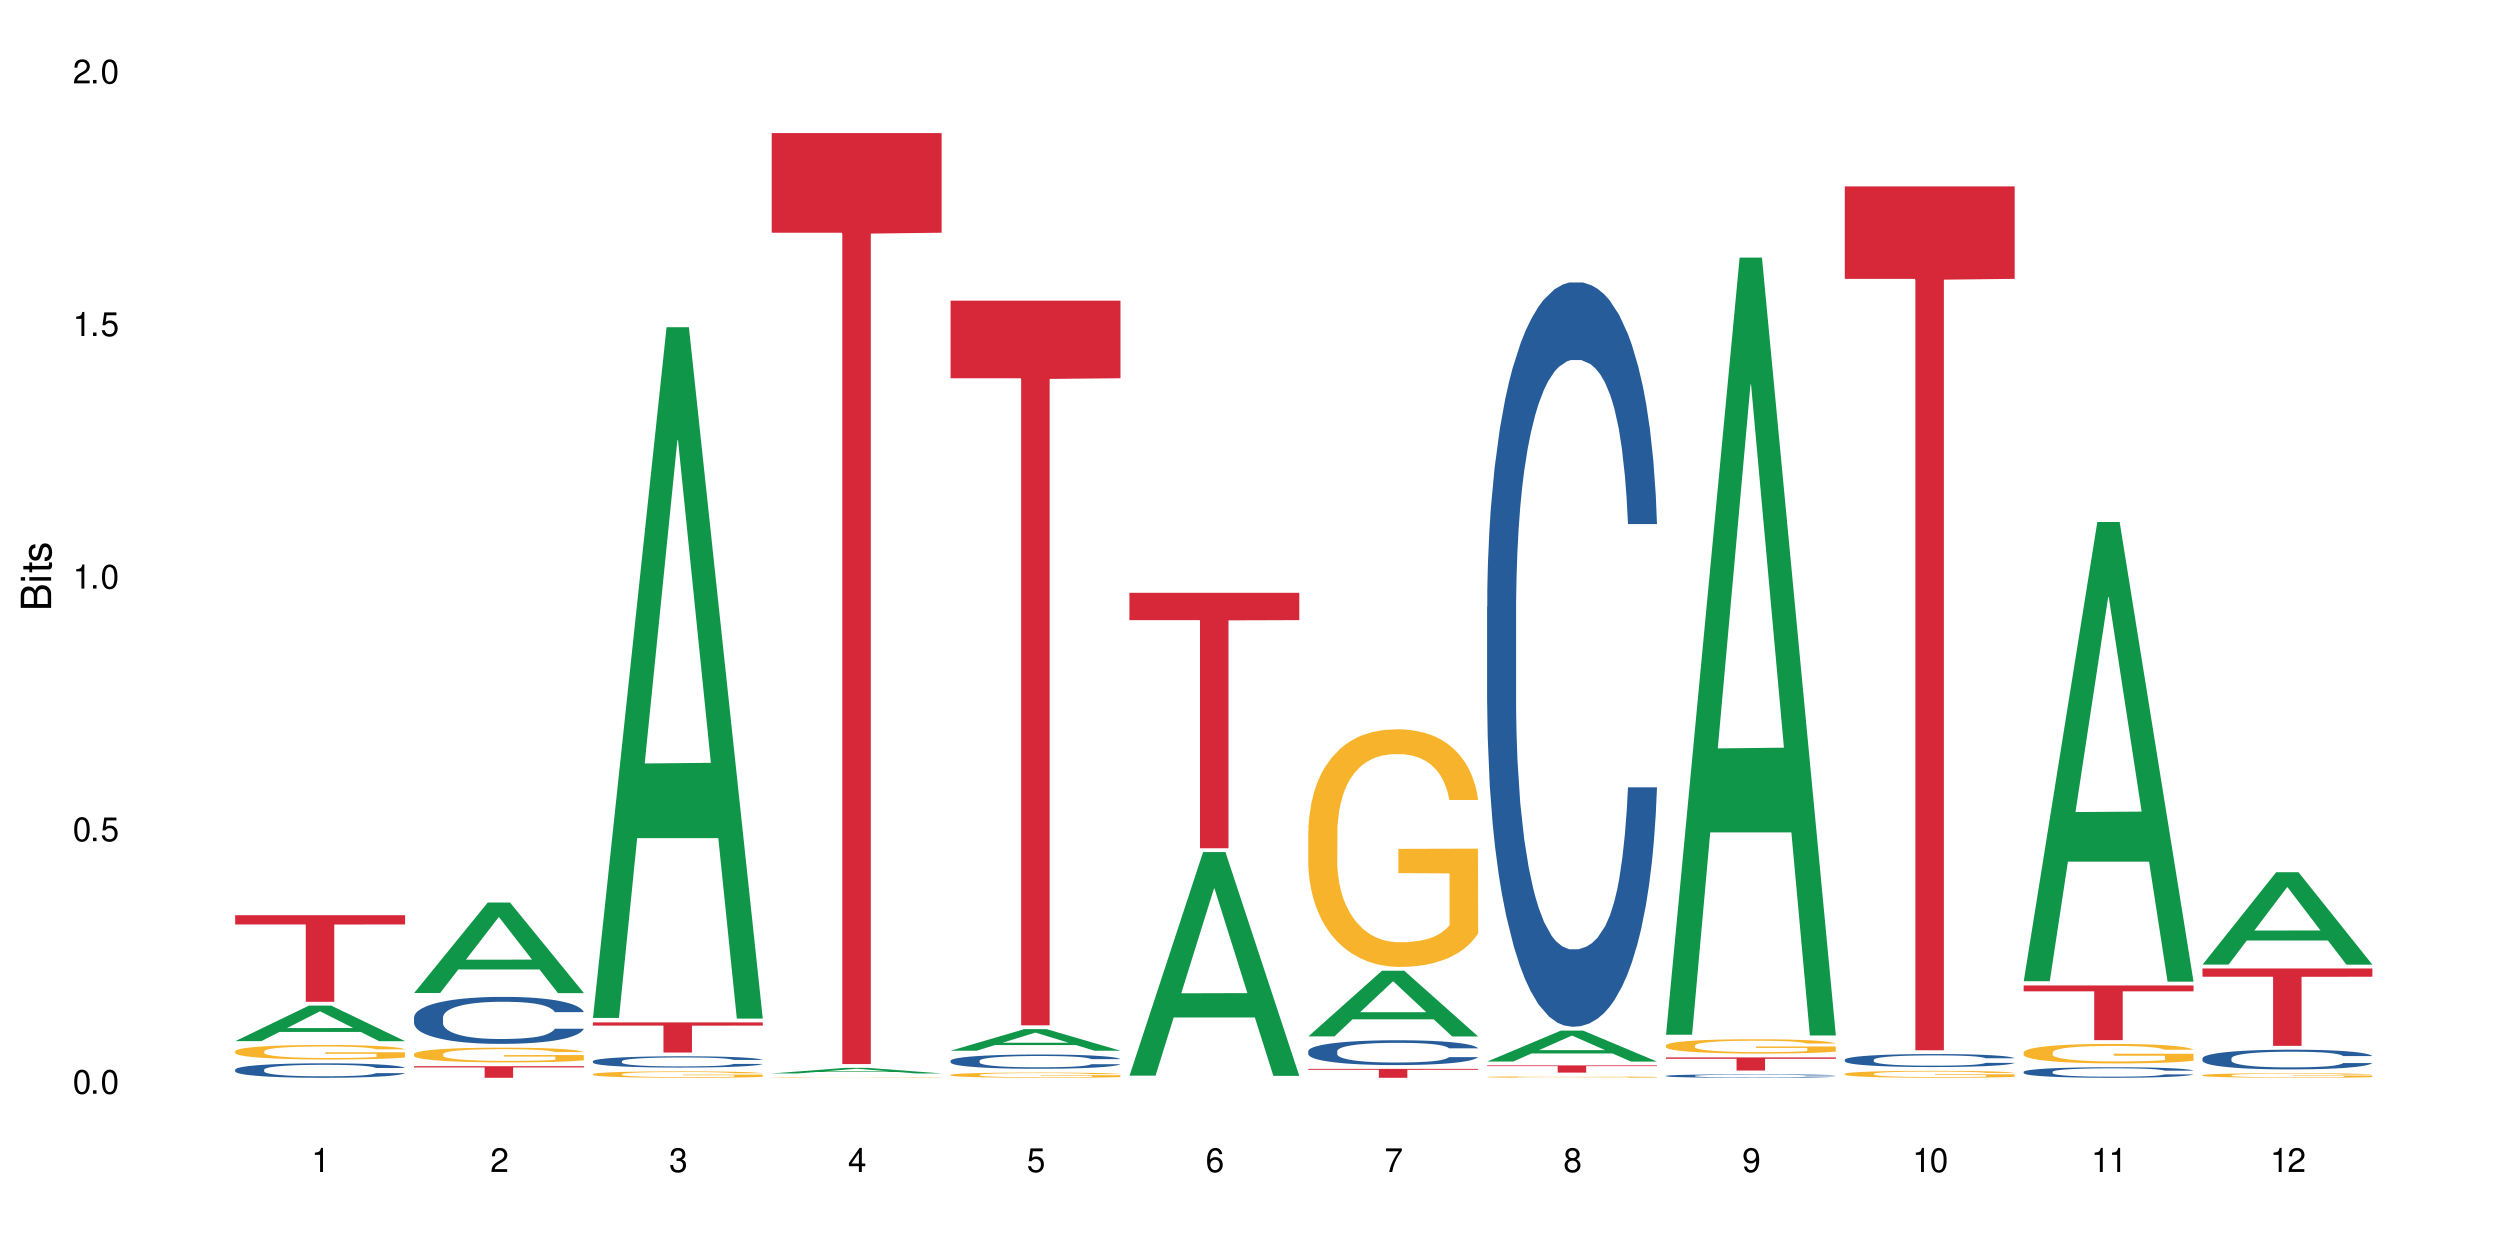 <?xml version="1.0" encoding="UTF-8"?>
<svg xmlns="http://www.w3.org/2000/svg" xmlns:xlink="http://www.w3.org/1999/xlink" width="720" height="360" viewBox="0 0 720 360">
<defs>
<g>
<g id="glyph-0-0">
</g>
<g id="glyph-0-1">
<path d="M 2.641 -6.938 C 2 -6.938 1.422 -6.656 1.078 -6.172 C 0.641 -5.562 0.406 -4.641 0.406 -3.359 C 0.406 -1.016 1.188 0.219 2.641 0.219 C 4.078 0.219 4.859 -1.016 4.859 -3.297 C 4.859 -4.641 4.656 -5.547 4.203 -6.172 C 3.844 -6.656 3.281 -6.938 2.641 -6.938 Z M 2.641 -6.188 C 3.547 -6.188 4 -5.25 4 -3.375 C 4 -1.406 3.562 -0.484 2.625 -0.484 C 1.734 -0.484 1.281 -1.438 1.281 -3.344 C 1.281 -5.25 1.734 -6.188 2.641 -6.188 Z M 2.641 -6.188 "/>
</g>
<g id="glyph-0-2">
<path d="M 1.828 -1 L 0.828 -1 L 0.828 0 L 1.828 0 Z M 1.828 -1 "/>
</g>
<g id="glyph-0-3">
<path d="M 4.562 -6.797 L 1.062 -6.797 L 0.547 -3.094 L 1.328 -3.094 C 1.719 -3.562 2.047 -3.734 2.578 -3.734 C 3.484 -3.734 4.062 -3.109 4.062 -2.094 C 4.062 -1.125 3.484 -0.531 2.578 -0.531 C 1.828 -0.531 1.375 -0.906 1.188 -1.672 L 0.328 -1.672 C 0.453 -1.109 0.547 -0.844 0.75 -0.594 C 1.125 -0.078 1.828 0.219 2.594 0.219 C 3.969 0.219 4.922 -0.781 4.922 -2.219 C 4.922 -3.562 4.031 -4.484 2.719 -4.484 C 2.25 -4.484 1.859 -4.359 1.469 -4.062 L 1.734 -5.969 L 4.562 -5.969 Z M 4.562 -6.797 "/>
</g>
<g id="glyph-0-4">
<path d="M 2.484 -4.938 L 2.484 0 L 3.328 0 L 3.328 -6.938 L 2.766 -6.938 C 2.469 -5.875 2.281 -5.734 0.984 -5.562 L 0.984 -4.938 Z M 2.484 -4.938 "/>
</g>
<g id="glyph-0-5">
<path d="M 4.859 -0.828 L 1.281 -0.828 C 1.359 -1.406 1.672 -1.781 2.5 -2.281 L 3.469 -2.828 C 4.406 -3.344 4.906 -4.062 4.906 -4.906 C 4.906 -5.484 4.672 -6.031 4.266 -6.406 C 3.859 -6.766 3.375 -6.938 2.719 -6.938 C 1.859 -6.938 1.219 -6.625 0.844 -6.031 C 0.609 -5.672 0.5 -5.234 0.484 -4.531 L 1.328 -4.531 C 1.359 -5.016 1.406 -5.281 1.531 -5.516 C 1.75 -5.938 2.188 -6.203 2.703 -6.203 C 3.469 -6.203 4.031 -5.641 4.031 -4.891 C 4.031 -4.344 3.719 -3.859 3.125 -3.516 L 2.234 -3 C 0.812 -2.172 0.406 -1.531 0.328 -0.016 L 4.859 -0.016 Z M 4.859 -0.828 "/>
</g>
<g id="glyph-0-6">
<path d="M 2.125 -3.188 L 2.578 -3.188 C 3.5 -3.188 3.984 -2.766 3.984 -1.922 C 3.984 -1.062 3.469 -0.531 2.594 -0.531 C 1.656 -0.531 1.203 -1 1.156 -2.016 L 0.312 -2.016 C 0.344 -1.453 0.438 -1.094 0.609 -0.781 C 0.953 -0.109 1.625 0.219 2.547 0.219 C 3.953 0.219 4.859 -0.625 4.859 -1.938 C 4.859 -2.828 4.516 -3.297 3.703 -3.594 C 4.344 -3.844 4.656 -4.328 4.656 -5.031 C 4.656 -6.219 3.875 -6.938 2.578 -6.938 C 1.203 -6.938 0.484 -6.172 0.453 -4.703 L 1.297 -4.703 C 1.312 -5.125 1.344 -5.359 1.453 -5.578 C 1.641 -5.969 2.062 -6.203 2.594 -6.203 C 3.344 -6.203 3.797 -5.75 3.797 -5 C 3.797 -4.516 3.609 -4.219 3.25 -4.047 C 3.016 -3.953 2.703 -3.922 2.125 -3.906 Z M 2.125 -3.188 "/>
</g>
<g id="glyph-0-7">
<path d="M 3.141 -1.672 L 3.141 0 L 3.984 0 L 3.984 -1.672 L 4.984 -1.672 L 4.984 -2.438 L 3.984 -2.438 L 3.984 -6.938 L 3.359 -6.938 L 0.266 -2.578 L 0.266 -1.672 Z M 3.141 -2.438 L 1 -2.438 L 3.141 -5.5 Z M 3.141 -2.438 "/>
</g>
<g id="glyph-0-8">
<path d="M 4.781 -5.125 C 4.609 -6.266 3.891 -6.938 2.844 -6.938 C 2.094 -6.938 1.422 -6.578 1.031 -5.953 C 0.594 -5.266 0.406 -4.422 0.406 -3.172 C 0.406 -2 0.578 -1.25 0.984 -0.641 C 1.359 -0.078 1.953 0.219 2.703 0.219 C 3.984 0.219 4.922 -0.75 4.922 -2.094 C 4.922 -3.375 4.062 -4.281 2.844 -4.281 C 2.172 -4.281 1.641 -4.031 1.281 -3.516 C 1.281 -5.234 1.828 -6.188 2.797 -6.188 C 3.391 -6.188 3.797 -5.797 3.938 -5.125 Z M 2.734 -3.531 C 3.547 -3.531 4.062 -2.953 4.062 -2.031 C 4.062 -1.156 3.484 -0.531 2.703 -0.531 C 1.922 -0.531 1.328 -1.188 1.328 -2.078 C 1.328 -2.938 1.906 -3.531 2.734 -3.531 Z M 2.734 -3.531 "/>
</g>
<g id="glyph-0-9">
<path d="M 4.984 -6.797 L 0.438 -6.797 L 0.438 -5.969 L 4.109 -5.969 C 2.5 -3.656 1.828 -2.234 1.328 0 L 2.219 0 C 2.594 -2.172 3.453 -4.047 4.984 -6.094 Z M 4.984 -6.797 "/>
</g>
<g id="glyph-0-10">
<path d="M 3.75 -3.656 C 4.469 -4.094 4.688 -4.438 4.688 -5.078 C 4.688 -6.172 3.844 -6.938 2.641 -6.938 C 1.438 -6.938 0.594 -6.172 0.594 -5.094 C 0.594 -4.438 0.812 -4.094 1.516 -3.656 C 0.734 -3.266 0.359 -2.703 0.359 -1.922 C 0.359 -0.656 1.281 0.219 2.641 0.219 C 3.984 0.219 4.922 -0.656 4.922 -1.922 C 4.922 -2.703 4.531 -3.266 3.75 -3.656 Z M 2.641 -6.188 C 3.359 -6.188 3.812 -5.75 3.812 -5.062 C 3.812 -4.406 3.344 -3.984 2.641 -3.984 C 1.922 -3.984 1.453 -4.406 1.453 -5.078 C 1.453 -5.75 1.922 -6.188 2.641 -6.188 Z M 2.641 -3.266 C 3.484 -3.266 4.062 -2.719 4.062 -1.906 C 4.062 -1.078 3.484 -0.531 2.625 -0.531 C 1.797 -0.531 1.219 -1.094 1.219 -1.906 C 1.219 -2.719 1.781 -3.266 2.641 -3.266 Z M 2.641 -3.266 "/>
</g>
<g id="glyph-0-11">
<path d="M 0.516 -1.578 C 0.672 -0.453 1.406 0.219 2.438 0.219 C 3.188 0.219 3.859 -0.141 4.266 -0.766 C 4.688 -1.453 4.891 -2.297 4.891 -3.547 C 4.891 -4.719 4.703 -5.453 4.312 -6.078 C 3.938 -6.641 3.344 -6.938 2.594 -6.938 C 1.297 -6.938 0.359 -5.969 0.359 -4.625 C 0.359 -3.344 1.234 -2.453 2.453 -2.453 C 3.094 -2.453 3.578 -2.672 4.016 -3.203 C 4 -1.484 3.469 -0.531 2.5 -0.531 C 1.906 -0.531 1.484 -0.906 1.359 -1.578 Z M 2.578 -6.203 C 3.375 -6.203 3.969 -5.531 3.969 -4.641 C 3.969 -3.797 3.391 -3.188 2.547 -3.188 C 1.734 -3.188 1.234 -3.766 1.234 -4.688 C 1.234 -5.562 1.797 -6.203 2.578 -6.203 Z M 2.578 -6.203 "/>
</g>
<g id="glyph-1-0">
</g>
<g id="glyph-1-1">
<path d="M 0 -0.953 L 0 -4.891 C 0 -5.719 -0.234 -6.344 -0.734 -6.797 C -1.188 -7.234 -1.812 -7.469 -2.5 -7.469 C -3.547 -7.469 -4.188 -7 -4.625 -5.875 C -4.984 -6.688 -5.625 -7.094 -6.531 -7.094 C -7.172 -7.094 -7.734 -6.859 -8.141 -6.391 C -8.562 -5.922 -8.75 -5.344 -8.75 -4.5 L -8.75 -0.953 Z M -4.984 -2.062 L -7.766 -2.062 L -7.766 -4.219 C -7.766 -4.844 -7.688 -5.203 -7.453 -5.5 C -7.219 -5.812 -6.859 -5.969 -6.375 -5.969 C -5.891 -5.969 -5.531 -5.812 -5.297 -5.5 C -5.062 -5.203 -4.984 -4.844 -4.984 -4.219 Z M -0.984 -2.062 L -4 -2.062 L -4 -4.781 C -4 -5.766 -3.438 -6.359 -2.484 -6.359 C -1.547 -6.359 -0.984 -5.766 -0.984 -4.781 Z M -0.984 -2.062 "/>
</g>
<g id="glyph-1-2">
<path d="M -6.281 -1.797 L -6.281 -0.797 L 0 -0.797 L 0 -1.797 Z M -8.75 -1.797 L -8.75 -0.797 L -7.484 -0.797 L -7.484 -1.797 Z M -8.75 -1.797 "/>
</g>
<g id="glyph-1-3">
<path d="M -6.281 -3.047 L -6.281 -2.016 L -8.016 -2.016 L -8.016 -1.016 L -6.281 -1.016 L -6.281 -0.172 L -5.469 -0.172 L -5.469 -1.016 L -0.719 -1.016 C -0.078 -1.016 0.281 -1.453 0.281 -2.234 C 0.281 -2.5 0.25 -2.719 0.188 -3.047 L -0.641 -3.047 C -0.609 -2.906 -0.594 -2.766 -0.594 -2.562 C -0.594 -2.141 -0.719 -2.016 -1.156 -2.016 L -5.469 -2.016 L -5.469 -3.047 Z M -6.281 -3.047 "/>
</g>
<g id="glyph-1-4">
<path d="M -4.531 -5.25 C -5.766 -5.25 -6.469 -4.422 -6.469 -2.969 C -6.469 -1.516 -5.719 -0.562 -4.547 -0.562 C -3.562 -0.562 -3.094 -1.062 -2.734 -2.562 L -2.516 -3.484 C -2.344 -4.188 -2.094 -4.469 -1.641 -4.469 C -1.047 -4.469 -0.641 -3.875 -0.641 -3 C -0.641 -2.453 -0.797 -2 -1.062 -1.75 C -1.25 -1.594 -1.422 -1.531 -1.875 -1.469 L -1.875 -0.406 C -0.422 -0.453 0.281 -1.266 0.281 -2.922 C 0.281 -4.5 -0.5 -5.516 -1.719 -5.516 C -2.656 -5.516 -3.172 -4.984 -3.469 -3.734 L -3.703 -2.766 C -3.891 -1.953 -4.156 -1.609 -4.594 -1.609 C -5.188 -1.609 -5.547 -2.125 -5.547 -2.938 C -5.547 -3.75 -5.203 -4.172 -4.531 -4.203 Z M -4.531 -5.25 "/>
</g>
</g>
</defs>
<rect x="-72" y="-36" width="864" height="432" fill="rgb(100%, 100%, 100%)" fill-opacity="1"/>
<path fill-rule="nonzero" fill="rgb(6.275%, 58.824%, 28.235%)" fill-opacity="1" d="M 67.73 299.848 L 67.785 299.84 L 88.957 289.621 L 95.387 289.621 L 116.664 299.859 L 109.188 299.859 L 103.855 297.188 L 80.488 297.188 L 75.258 299.848 L 67.73 299.848 L 82.734 296.082 L 101.711 296.07 L 92.25 291.293 L 92.145 291.285 L 92.039 291.312 L 82.684 296.07 L 82.734 296.082 Z M 67.73 299.848 "/>
<path fill-rule="nonzero" fill="rgb(14.51%, 36.078%, 60%)" fill-opacity="1" d="M 67.73 308.047 L 67.789 308.043 L 67.789 307.953 L 67.969 307.809 L 68.387 307.625 L 68.805 307.5 L 69.879 307.273 L 71.371 307.059 L 72.922 306.891 L 74.055 306.789 L 75.07 306.715 L 77.398 306.574 L 78.891 306.5 L 80.5 306.438 L 82.469 306.371 L 83.902 306.332 L 87.125 306.273 L 89.512 306.246 L 91.363 306.234 L 95.359 306.234 L 97.746 306.25 L 99.477 306.27 L 101.387 306.297 L 102.996 306.332 L 105.801 306.418 L 108.309 306.523 L 109.441 306.586 L 111.234 306.703 L 112.605 306.816 L 113.559 306.918 L 114.633 307.059 L 115.59 307.23 L 116.305 307.422 L 116.664 307.586 L 108.309 307.586 L 107.891 307.434 L 107.414 307.316 L 106.52 307.16 L 105.625 307.051 L 104.371 306.938 L 103.238 306.867 L 101.684 306.793 L 100.312 306.75 L 98.879 306.715 L 97.508 306.691 L 94.883 306.668 L 91.84 306.668 L 90.707 306.676 L 88.379 306.707 L 87.125 306.734 L 85.336 306.785 L 84.082 306.836 L 82.59 306.914 L 81.574 306.977 L 80.32 307.078 L 79.426 307.164 L 78.414 307.289 L 77.816 307.387 L 77.277 307.492 L 76.801 307.617 L 76.441 307.75 L 76.203 307.891 L 76.086 308.027 L 76.086 308.621 L 76.203 308.758 L 76.504 308.918 L 77.277 309.148 L 78.414 309.352 L 79.727 309.512 L 80.977 309.625 L 81.695 309.68 L 82.648 309.742 L 84.141 309.816 L 86.289 309.895 L 87.543 309.922 L 89.453 309.953 L 91.422 309.969 L 94.047 309.969 L 96.375 309.953 L 97.926 309.934 L 99.535 309.906 L 101.746 309.84 L 103.117 309.777 L 104.312 309.707 L 105.207 309.633 L 105.801 309.574 L 106.699 309.453 L 107.414 309.324 L 107.949 309.191 L 108.309 309.062 L 116.664 309.062 L 116.305 309.215 L 115.77 309.363 L 115.23 309.473 L 114.395 309.605 L 113.441 309.727 L 112.066 309.859 L 110.934 309.945 L 109.441 310.043 L 108.07 310.113 L 106.578 310.18 L 104.371 310.254 L 102.938 310.293 L 101.387 310.328 L 99.535 310.359 L 97.211 310.383 L 94.703 310.398 L 92.375 310.402 L 89.871 310.395 L 88.02 310.379 L 85.574 310.348 L 82.531 310.277 L 80.32 310.207 L 78.59 310.133 L 77.102 310.059 L 75.43 309.953 L 73.281 309.785 L 71.969 309.656 L 71.074 309.551 L 70.059 309.402 L 69.344 309.27 L 68.508 309.055 L 67.91 308.785 L 67.73 308.574 Z M 67.73 308.047 "/>
<path fill-rule="nonzero" fill="rgb(96.863%, 70.196%, 16.863%)" fill-opacity="1" d="M 67.73 302.746 L 67.789 302.742 L 67.789 302.664 L 68.031 302.492 L 68.625 302.258 L 69.402 302.062 L 70.238 301.906 L 70.773 301.828 L 71.668 301.711 L 72.445 301.629 L 74.414 301.457 L 76.922 301.297 L 78.293 301.227 L 79.844 301.16 L 82.051 301.09 L 83.066 301.062 L 86.172 301 L 89.691 300.965 L 93.57 300.953 L 95.359 300.957 L 97.805 300.969 L 101.148 301.012 L 103.059 301.051 L 104.551 301.09 L 106.102 301.141 L 108.012 301.215 L 109.801 301.309 L 111.234 301.398 L 112.664 301.516 L 113.859 301.637 L 114.871 301.77 L 115.77 301.93 L 116.305 302.066 L 116.664 302.199 L 108.367 302.199 L 107.891 302.066 L 107.355 301.961 L 106.461 301.836 L 105.562 301.742 L 104.668 301.672 L 102.996 301.57 L 101.566 301.512 L 99.777 301.457 L 98.047 301.422 L 96.074 301.398 L 94.883 301.391 L 91.719 301.391 L 88.855 301.418 L 87.184 301.449 L 85.992 301.48 L 84.32 301.535 L 83.305 301.582 L 82.707 301.613 L 80.918 301.73 L 79.727 301.84 L 79.07 301.91 L 78.234 302.027 L 77.637 302.129 L 76.98 302.281 L 76.621 302.398 L 76.145 302.656 L 76.086 303.348 L 76.266 303.492 L 76.621 303.648 L 77.102 303.785 L 77.816 303.934 L 78.531 304.043 L 79.785 304.191 L 80.859 304.293 L 81.695 304.355 L 83.305 304.461 L 83.961 304.496 L 85.512 304.562 L 87.125 304.617 L 89.094 304.664 L 90.586 304.688 L 92.973 304.703 L 96.016 304.703 L 99.598 304.684 L 101.863 304.652 L 103.414 304.621 L 104.43 304.594 L 105.684 304.551 L 106.578 304.516 L 107.414 304.473 L 108.43 304.406 L 108.43 303.492 L 93.688 303.488 L 93.688 303.059 L 116.602 303.055 L 116.664 304.551 L 115.41 304.656 L 113.859 304.754 L 112.367 304.832 L 110.816 304.895 L 108.605 304.969 L 106.816 305.016 L 104.07 305.07 L 101.566 305.102 L 98.941 305.125 L 96.613 305.137 L 93.867 305.141 L 91.422 305.133 L 88.797 305.109 L 86.707 305.078 L 84.797 305.043 L 82.887 304.992 L 80.5 304.91 L 78.949 304.848 L 77.34 304.766 L 75.727 304.672 L 74.297 304.566 L 73.34 304.488 L 72.387 304.395 L 71.371 304.281 L 70.418 304.148 L 69.699 304.031 L 69.043 303.898 L 68.566 303.77 L 68.09 303.598 L 67.852 303.461 L 67.73 303.344 Z M 67.73 302.746 "/>
<path fill-rule="nonzero" fill="rgb(83.922%, 15.686%, 22.353%)" fill-opacity="1" d="M 67.73 263.57 L 116.664 263.57 L 116.664 266.242 L 96.27 266.266 L 96.27 288.527 L 88.066 288.527 L 88.066 266.289 L 87.945 266.242 L 67.73 266.242 Z M 67.73 263.57 "/>
<path fill-rule="nonzero" fill="rgb(6.275%, 58.824%, 28.235%)" fill-opacity="1" d="M 119.238 285.992 L 119.289 285.965 L 140.465 259.938 L 146.895 259.938 L 168.172 286.016 L 160.695 286.016 L 155.363 279.207 L 131.996 279.207 L 126.766 285.992 L 119.238 285.992 L 134.242 276.391 L 153.219 276.367 L 143.758 264.199 L 143.652 264.176 L 143.547 264.246 L 134.191 276.367 L 134.242 276.391 Z M 119.238 285.992 "/>
<path fill-rule="nonzero" fill="rgb(14.51%, 36.078%, 60%)" fill-opacity="1" d="M 119.238 292.992 L 119.297 292.98 L 119.297 292.684 L 119.477 292.215 L 119.895 291.621 L 120.312 291.215 L 121.387 290.484 L 122.879 289.777 L 124.43 289.234 L 125.562 288.914 L 126.578 288.668 L 128.906 288.207 L 130.398 287.973 L 132.008 287.762 L 133.977 287.555 L 135.41 287.43 L 138.633 287.23 L 141.02 287.145 L 142.871 287.109 L 146.867 287.109 L 149.254 287.156 L 150.984 287.219 L 152.895 287.316 L 154.504 287.43 L 157.309 287.703 L 159.816 288.047 L 160.949 288.246 L 162.742 288.629 L 164.113 289 L 165.066 289.32 L 166.141 289.777 L 167.098 290.336 L 167.812 290.965 L 168.172 291.496 L 159.816 291.496 L 159.398 291.004 L 158.922 290.621 L 158.027 290.113 L 157.133 289.754 L 155.879 289.395 L 154.746 289.16 L 153.191 288.926 L 151.82 288.777 L 150.387 288.668 L 149.016 288.594 L 146.391 288.52 L 143.348 288.52 L 142.211 288.543 L 139.887 288.641 L 138.633 288.727 L 136.844 288.902 L 135.59 289.062 L 134.098 289.309 L 133.082 289.52 L 131.828 289.84 L 130.934 290.125 L 129.922 290.531 L 129.324 290.844 L 128.785 291.188 L 128.309 291.598 L 127.949 292.031 L 127.711 292.488 L 127.594 292.934 L 127.594 294.848 L 127.711 295.293 L 128.012 295.812 L 128.785 296.566 L 129.922 297.223 L 131.234 297.742 L 132.484 298.113 L 133.203 298.285 L 134.156 298.484 L 135.648 298.73 L 137.797 298.977 L 139.051 299.078 L 140.961 299.176 L 142.93 299.227 L 145.555 299.227 L 147.883 299.176 L 149.434 299.113 L 151.043 299.016 L 153.254 298.805 L 154.625 298.609 L 155.816 298.371 L 156.715 298.137 L 157.309 297.941 L 158.207 297.555 L 158.922 297.137 L 159.457 296.703 L 159.816 296.281 L 168.172 296.281 L 167.812 296.777 L 167.277 297.258 L 166.738 297.617 L 165.902 298.051 L 164.949 298.434 L 163.574 298.867 L 162.441 299.152 L 160.949 299.461 L 159.578 299.695 L 158.086 299.906 L 155.879 300.152 L 154.445 300.277 L 152.895 300.387 L 151.043 300.488 L 148.719 300.574 L 146.211 300.621 L 143.883 300.637 L 141.379 300.609 L 139.527 300.562 L 137.082 300.449 L 134.039 300.227 L 131.828 299.992 L 130.098 299.758 L 128.605 299.512 L 126.938 299.176 L 124.789 298.633 L 123.477 298.211 L 122.582 297.867 L 121.566 297.383 L 120.852 296.949 L 120.016 296.258 L 119.418 295.379 L 119.238 294.699 Z M 119.238 292.992 "/>
<path fill-rule="nonzero" fill="rgb(96.863%, 70.196%, 16.863%)" fill-opacity="1" d="M 119.238 303.547 L 119.297 303.543 L 119.297 303.465 L 119.535 303.289 L 120.133 303.051 L 120.91 302.852 L 121.746 302.695 L 122.281 302.617 L 123.176 302.5 L 123.953 302.414 L 125.922 302.238 L 128.43 302.078 L 129.801 302.008 L 131.352 301.941 L 133.559 301.867 L 134.574 301.84 L 137.676 301.777 L 141.199 301.738 L 145.078 301.727 L 146.867 301.73 L 149.312 301.746 L 152.656 301.789 L 154.566 301.828 L 156.059 301.867 L 157.609 301.918 L 159.52 301.996 L 161.309 302.09 L 162.742 302.18 L 164.172 302.297 L 165.367 302.422 L 166.379 302.559 L 167.277 302.719 L 167.812 302.855 L 168.172 302.992 L 159.875 302.992 L 159.398 302.855 L 158.863 302.75 L 157.965 302.625 L 157.07 302.531 L 156.176 302.457 L 154.504 302.355 L 153.074 302.293 L 151.281 302.238 L 149.551 302.203 L 147.582 302.18 L 146.391 302.176 L 143.227 302.176 L 140.363 302.199 L 138.691 302.23 L 137.5 302.262 L 135.828 302.32 L 134.812 302.367 L 134.215 302.398 L 132.426 302.52 L 131.234 302.629 L 130.578 302.699 L 129.742 302.816 L 129.145 302.922 L 128.488 303.078 L 128.129 303.191 L 127.652 303.457 L 127.594 304.156 L 127.773 304.301 L 128.129 304.461 L 128.605 304.602 L 129.324 304.746 L 130.039 304.859 L 131.293 305.012 L 132.367 305.113 L 133.203 305.18 L 134.812 305.281 L 135.469 305.316 L 137.02 305.387 L 138.633 305.441 L 140.602 305.488 L 142.094 305.512 L 144.48 305.531 L 147.523 305.531 L 151.105 305.508 L 153.371 305.477 L 154.922 305.445 L 155.938 305.418 L 157.191 305.375 L 158.086 305.336 L 158.922 305.293 L 159.938 305.227 L 159.938 304.301 L 145.195 304.297 L 145.195 303.863 L 168.109 303.859 L 168.172 305.375 L 166.918 305.48 L 165.367 305.582 L 163.875 305.66 L 162.324 305.723 L 160.113 305.797 L 158.324 305.844 L 155.578 305.898 L 153.074 305.934 L 150.449 305.957 L 148.121 305.969 L 145.375 305.973 L 142.93 305.965 L 140.305 305.941 L 138.215 305.91 L 136.305 305.871 L 134.395 305.82 L 132.008 305.738 L 130.457 305.676 L 128.848 305.594 L 127.234 305.496 L 125.801 305.391 L 124.848 305.309 L 123.895 305.215 L 122.879 305.102 L 121.926 304.969 L 121.207 304.848 L 120.551 304.711 L 120.074 304.586 L 119.598 304.41 L 119.359 304.27 L 119.238 304.152 Z M 119.238 303.547 "/>
<path fill-rule="nonzero" fill="rgb(83.922%, 15.686%, 22.353%)" fill-opacity="1" d="M 119.238 307.066 L 168.172 307.066 L 168.172 307.422 L 147.777 307.426 L 147.777 310.402 L 139.574 310.402 L 139.574 307.43 L 139.453 307.422 L 119.238 307.422 Z M 119.238 307.066 "/>
<path fill-rule="nonzero" fill="rgb(6.275%, 58.824%, 28.235%)" fill-opacity="1" d="M 170.746 293.172 L 170.797 292.984 L 191.973 94.23 L 198.402 94.23 L 219.68 293.355 L 212.203 293.355 L 206.871 241.379 L 183.504 241.379 L 178.273 293.172 L 170.746 293.172 L 185.75 219.875 L 204.727 219.691 L 195.266 126.766 L 195.16 126.578 L 195.055 127.137 L 185.699 219.691 L 185.75 219.875 Z M 170.746 293.172 "/>
<path fill-rule="nonzero" fill="rgb(14.51%, 36.078%, 60%)" fill-opacity="1" d="M 170.746 305.625 L 170.805 305.621 L 170.805 305.551 L 170.984 305.438 L 171.402 305.297 L 171.82 305.199 L 172.895 305.023 L 174.387 304.855 L 175.938 304.723 L 177.07 304.645 L 178.086 304.586 L 180.414 304.477 L 181.906 304.422 L 183.516 304.371 L 185.484 304.32 L 186.918 304.289 L 190.141 304.242 L 192.527 304.223 L 194.375 304.211 L 198.375 304.211 L 200.762 304.227 L 202.492 304.238 L 204.402 304.262 L 206.012 304.289 L 208.816 304.355 L 211.324 304.438 L 212.457 304.484 L 214.25 304.578 L 215.621 304.668 L 216.574 304.742 L 217.648 304.855 L 218.605 304.988 L 219.32 305.141 L 219.68 305.266 L 211.324 305.266 L 210.906 305.148 L 210.43 305.055 L 209.535 304.934 L 208.641 304.848 L 207.387 304.762 L 206.25 304.707 L 204.699 304.648 L 203.328 304.613 L 201.895 304.586 L 200.523 304.57 L 197.898 304.551 L 194.855 304.551 L 193.719 304.559 L 191.395 304.582 L 190.141 304.602 L 188.352 304.645 L 187.098 304.684 L 185.605 304.742 L 184.59 304.793 L 183.336 304.867 L 182.441 304.938 L 181.426 305.035 L 180.832 305.109 L 180.293 305.191 L 179.816 305.289 L 179.457 305.395 L 179.219 305.504 L 179.102 305.609 L 179.102 306.07 L 179.219 306.176 L 179.52 306.301 L 180.293 306.484 L 181.426 306.641 L 182.742 306.766 L 183.992 306.855 L 184.711 306.895 L 185.664 306.941 L 187.156 307.004 L 189.305 307.062 L 190.559 307.086 L 192.469 307.109 L 194.438 307.121 L 197.062 307.121 L 199.391 307.109 L 200.941 307.094 L 202.551 307.07 L 204.762 307.02 L 206.133 306.973 L 207.324 306.918 L 208.223 306.859 L 208.816 306.812 L 209.711 306.719 L 210.43 306.621 L 210.965 306.516 L 211.324 306.414 L 219.68 306.414 L 219.32 306.535 L 218.785 306.648 L 218.246 306.734 L 217.41 306.84 L 216.457 306.93 L 215.082 307.035 L 213.949 307.102 L 212.457 307.176 L 211.086 307.234 L 209.594 307.285 L 207.387 307.344 L 205.953 307.375 L 204.402 307.398 L 202.551 307.422 L 200.227 307.445 L 197.719 307.457 L 195.391 307.461 L 192.887 307.453 L 191.035 307.441 L 188.59 307.414 L 185.547 307.359 L 183.336 307.305 L 181.605 307.25 L 180.113 307.188 L 178.445 307.109 L 176.297 306.977 L 174.984 306.879 L 174.086 306.793 L 173.074 306.68 L 172.355 306.574 L 171.523 306.41 L 170.926 306.199 L 170.746 306.035 Z M 170.746 305.625 "/>
<path fill-rule="nonzero" fill="rgb(96.863%, 70.196%, 16.863%)" fill-opacity="1" d="M 170.746 309.344 L 170.805 309.344 L 170.805 309.309 L 171.043 309.234 L 171.641 309.129 L 172.418 309.043 L 173.254 308.977 L 173.789 308.938 L 174.684 308.887 L 175.461 308.852 L 177.43 308.773 L 179.938 308.703 L 181.309 308.672 L 182.859 308.645 L 185.066 308.613 L 186.082 308.602 L 189.184 308.574 L 192.707 308.559 L 196.586 308.551 L 198.375 308.555 L 200.82 308.559 L 204.164 308.578 L 206.074 308.598 L 207.566 308.613 L 209.117 308.637 L 211.027 308.668 L 212.816 308.711 L 214.25 308.75 L 215.68 308.801 L 216.875 308.855 L 217.887 308.914 L 218.785 308.984 L 219.32 309.043 L 219.68 309.102 L 211.383 309.102 L 210.906 309.043 L 210.371 309 L 209.473 308.941 L 208.578 308.902 L 207.684 308.871 L 206.012 308.824 L 204.582 308.797 L 202.789 308.773 L 201.059 308.762 L 199.09 308.75 L 197.898 308.746 L 194.734 308.746 L 191.871 308.758 L 190.199 308.773 L 189.008 308.785 L 187.336 308.812 L 186.32 308.832 L 185.723 308.844 L 183.934 308.898 L 182.742 308.945 L 182.086 308.977 L 181.25 309.027 L 180.652 309.074 L 179.996 309.141 L 179.637 309.191 L 179.16 309.305 L 179.102 309.609 L 179.281 309.676 L 179.637 309.742 L 180.113 309.805 L 180.832 309.871 L 181.547 309.918 L 182.801 309.984 L 183.875 310.027 L 184.711 310.059 L 186.32 310.102 L 186.977 310.117 L 188.527 310.148 L 190.141 310.172 L 192.109 310.191 L 193.602 310.203 L 195.988 310.211 L 199.031 310.211 L 202.613 310.199 L 204.879 310.188 L 206.43 310.172 L 207.445 310.16 L 208.699 310.145 L 209.594 310.125 L 210.43 310.109 L 211.445 310.078 L 211.445 309.676 L 196.703 309.672 L 196.703 309.484 L 219.617 309.48 L 219.68 310.145 L 218.426 310.188 L 216.875 310.234 L 215.383 310.266 L 213.832 310.297 L 211.621 310.328 L 209.832 310.348 L 207.086 310.371 L 204.582 310.387 L 201.957 310.398 L 199.629 310.402 L 196.883 310.402 L 194.438 310.398 L 191.812 310.391 L 189.723 310.375 L 187.812 310.359 L 185.902 310.336 L 183.516 310.301 L 181.965 310.273 L 180.355 310.238 L 178.742 310.195 L 177.309 310.148 L 176.355 310.113 L 175.402 310.074 L 174.387 310.023 L 173.43 309.965 L 172.715 309.914 L 172.059 309.855 L 171.582 309.797 L 171.105 309.723 L 170.867 309.66 L 170.746 309.609 Z M 170.746 309.344 "/>
<path fill-rule="nonzero" fill="rgb(83.922%, 15.686%, 22.353%)" fill-opacity="1" d="M 170.746 294.449 L 219.68 294.449 L 219.68 295.379 L 199.285 295.387 L 199.285 303.121 L 191.078 303.121 L 191.078 295.395 L 190.961 295.379 L 170.746 295.379 Z M 170.746 294.449 "/>
<path fill-rule="nonzero" fill="rgb(6.275%, 58.824%, 28.235%)" fill-opacity="1" d="M 222.254 309.152 L 222.305 309.148 L 243.48 307.539 L 249.91 307.539 L 271.188 309.152 L 263.711 309.152 L 258.379 308.73 L 235.008 308.73 L 229.781 309.152 L 222.254 309.152 L 237.258 308.559 L 256.234 308.555 L 246.773 307.801 L 246.668 307.801 L 246.562 307.805 L 237.207 308.555 L 237.258 308.559 Z M 222.254 309.152 "/>
<path fill-rule="nonzero" fill="rgb(96.863%, 70.196%, 16.863%)" fill-opacity="1" d="M 222.254 310.312 L 222.312 310.312 L 222.551 310.305 L 223.148 310.297 L 223.926 310.289 L 224.762 310.281 L 225.297 310.277 L 226.191 310.273 L 226.969 310.273 L 228.938 310.266 L 231.445 310.258 L 232.816 310.258 L 234.367 310.254 L 236.574 310.25 L 237.59 310.25 L 240.691 310.246 L 252.328 310.246 L 255.672 310.25 L 259.07 310.25 L 260.625 310.254 L 262.535 310.258 L 264.324 310.258 L 265.754 310.262 L 267.188 310.266 L 268.383 310.273 L 269.395 310.277 L 270.289 310.281 L 270.828 310.289 L 271.188 310.293 L 262.891 310.293 L 262.414 310.289 L 261.875 310.285 L 259.191 310.273 L 257.52 310.27 L 256.09 310.266 L 252.566 310.266 L 250.598 310.262 L 243.379 310.262 L 241.707 310.266 L 240.516 310.266 L 238.844 310.27 L 237.23 310.27 L 235.441 310.277 L 234.25 310.281 L 233.59 310.281 L 232.758 310.285 L 232.16 310.289 L 231.504 310.297 L 231.145 310.301 L 230.668 310.309 L 230.609 310.336 L 230.785 310.34 L 231.145 310.348 L 231.621 310.352 L 232.34 310.359 L 233.055 310.363 L 234.309 310.367 L 235.383 310.371 L 236.219 310.375 L 237.828 310.379 L 238.484 310.379 L 240.035 310.383 L 241.648 310.383 L 243.617 310.387 L 256.387 310.387 L 257.938 310.383 L 260.207 310.383 L 261.102 310.379 L 261.938 310.379 L 262.949 310.375 L 262.949 310.34 L 248.211 310.34 L 248.211 310.324 L 271.125 310.324 L 271.188 310.383 L 269.934 310.387 L 268.383 310.391 L 266.891 310.391 L 265.34 310.395 L 263.129 310.398 L 261.34 310.398 L 258.594 310.402 L 241.23 310.402 L 239.32 310.398 L 237.41 310.398 L 235.023 310.395 L 233.473 310.391 L 231.859 310.391 L 230.25 310.387 L 228.816 310.383 L 226.91 310.375 L 225.895 310.371 L 224.938 310.367 L 224.223 310.363 L 223.566 310.355 L 223.09 310.352 L 222.375 310.34 L 222.254 310.336 Z M 222.254 310.312 "/>
<path fill-rule="nonzero" fill="rgb(83.922%, 15.686%, 22.353%)" fill-opacity="1" d="M 222.254 38.324 L 271.188 38.324 L 271.188 67.023 L 250.793 67.273 L 250.793 306.445 L 242.586 306.445 L 242.586 67.527 L 242.469 67.023 L 222.254 67.023 Z M 222.254 38.324 "/>
<path fill-rule="nonzero" fill="rgb(6.275%, 58.824%, 28.235%)" fill-opacity="1" d="M 273.762 302.602 L 273.812 302.598 L 294.984 296.395 L 301.418 296.395 L 322.695 302.609 L 315.219 302.609 L 309.887 300.988 L 286.516 300.988 L 281.289 302.602 L 273.762 302.602 L 288.766 300.316 L 307.742 300.309 L 298.281 297.41 L 298.176 297.402 L 298.07 297.422 L 288.711 300.309 L 288.766 300.316 Z M 273.762 302.602 "/>
<path fill-rule="nonzero" fill="rgb(14.51%, 36.078%, 60%)" fill-opacity="1" d="M 273.762 305.488 L 273.82 305.484 L 273.82 305.395 L 274 305.25 L 274.418 305.07 L 274.836 304.945 L 275.91 304.727 L 277.402 304.512 L 278.953 304.348 L 280.086 304.25 L 281.102 304.176 L 283.43 304.035 L 284.922 303.965 L 286.531 303.902 L 288.5 303.836 L 289.934 303.801 L 293.156 303.738 L 295.543 303.715 L 297.391 303.703 L 301.391 303.703 L 303.777 303.719 L 305.508 303.734 L 307.418 303.766 L 309.027 303.801 L 311.832 303.883 L 314.34 303.988 L 315.473 304.047 L 317.262 304.164 L 318.637 304.277 L 319.59 304.375 L 320.664 304.512 L 321.621 304.68 L 322.336 304.871 L 322.695 305.035 L 314.34 305.035 L 313.922 304.883 L 313.445 304.766 L 312.551 304.613 L 311.652 304.504 L 310.402 304.395 L 309.266 304.324 L 307.715 304.254 L 306.344 304.207 L 304.91 304.176 L 303.539 304.152 L 300.914 304.129 L 297.871 304.129 L 296.734 304.137 L 294.41 304.168 L 293.156 304.191 L 291.363 304.246 L 290.113 304.293 L 288.621 304.371 L 287.605 304.434 L 286.352 304.531 L 285.457 304.617 L 284.441 304.742 L 283.848 304.836 L 283.309 304.941 L 282.832 305.062 L 282.473 305.195 L 282.234 305.332 L 282.117 305.469 L 282.117 306.051 L 282.234 306.184 L 282.535 306.344 L 283.309 306.57 L 284.441 306.77 L 285.754 306.926 L 287.008 307.039 L 287.727 307.094 L 288.68 307.152 L 290.172 307.227 L 292.32 307.305 L 293.574 307.332 L 295.484 307.363 L 297.453 307.379 L 300.078 307.379 L 302.406 307.363 L 303.957 307.344 L 305.566 307.312 L 307.773 307.25 L 309.148 307.191 L 310.34 307.117 L 311.234 307.047 L 311.832 306.988 L 312.727 306.871 L 313.445 306.742 L 313.98 306.613 L 314.34 306.484 L 322.695 306.484 L 322.336 306.637 L 321.797 306.781 L 321.262 306.891 L 320.426 307.023 L 319.473 307.137 L 318.098 307.27 L 316.965 307.355 L 315.473 307.449 L 314.102 307.52 L 312.609 307.586 L 310.402 307.66 L 308.969 307.695 L 307.418 307.73 L 305.566 307.762 L 303.238 307.785 L 300.734 307.801 L 298.406 307.805 L 295.898 307.797 L 294.051 307.781 L 291.605 307.75 L 288.559 307.684 L 286.352 307.609 L 284.621 307.539 L 283.129 307.465 L 281.461 307.363 L 279.312 307.199 L 278 307.07 L 277.102 306.965 L 276.09 306.82 L 275.371 306.688 L 274.535 306.477 L 273.941 306.211 L 273.762 306.004 Z M 273.762 305.488 "/>
<path fill-rule="nonzero" fill="rgb(96.863%, 70.196%, 16.863%)" fill-opacity="1" d="M 273.762 309.543 L 273.82 309.543 L 273.82 309.516 L 274.059 309.453 L 274.656 309.367 L 275.434 309.297 L 276.27 309.242 L 276.805 309.215 L 277.699 309.172 L 278.477 309.141 L 280.445 309.078 L 282.949 309.023 L 284.324 308.996 L 285.875 308.973 L 288.082 308.949 L 289.098 308.938 L 292.199 308.918 L 295.723 308.902 L 299.602 308.898 L 301.391 308.898 L 303.836 308.906 L 307.18 308.922 L 309.09 308.934 L 310.578 308.949 L 312.133 308.965 L 314.039 308.992 L 315.832 309.027 L 317.262 309.059 L 318.695 309.102 L 319.891 309.145 L 320.902 309.191 L 321.797 309.25 L 322.336 309.297 L 322.695 309.348 L 314.398 309.348 L 313.922 309.297 L 313.383 309.262 L 312.488 309.215 L 311.594 309.184 L 310.699 309.156 L 309.027 309.121 L 307.598 309.098 L 305.805 309.078 L 304.074 309.066 L 302.105 309.059 L 300.914 309.055 L 297.75 309.055 L 294.887 309.066 L 293.215 309.078 L 292.02 309.086 L 290.352 309.109 L 289.336 309.125 L 288.738 309.137 L 286.949 309.18 L 285.754 309.219 L 285.098 309.242 L 284.266 309.285 L 283.668 309.32 L 283.012 309.375 L 282.652 309.418 L 282.176 309.512 L 282.117 309.758 L 282.293 309.812 L 282.652 309.867 L 283.129 309.918 L 283.848 309.969 L 284.562 310.008 L 285.816 310.062 L 286.891 310.098 L 287.727 310.121 L 289.336 310.16 L 289.992 310.172 L 291.543 310.195 L 293.156 310.215 L 295.125 310.23 L 296.617 310.238 L 299.004 310.246 L 302.047 310.246 L 305.625 310.238 L 307.895 310.227 L 309.445 310.215 L 310.461 310.207 L 311.715 310.191 L 312.609 310.18 L 313.445 310.164 L 314.457 310.141 L 314.457 309.812 L 299.719 309.809 L 299.719 309.656 L 322.633 309.656 L 322.695 310.191 L 321.441 310.23 L 319.891 310.266 L 318.398 310.293 L 316.844 310.316 L 314.637 310.34 L 312.848 310.359 L 310.102 310.379 L 307.598 310.391 L 304.969 310.398 L 302.645 310.402 L 297.453 310.402 L 294.824 310.395 L 292.738 310.383 L 288.918 310.352 L 286.531 310.32 L 284.98 310.297 L 283.367 310.27 L 281.758 310.234 L 280.324 310.199 L 279.371 310.168 L 278.414 310.137 L 277.402 310.094 L 276.445 310.047 L 275.73 310.004 L 275.074 309.957 L 274.598 309.91 L 274.121 309.848 L 273.879 309.801 L 273.762 309.758 Z M 273.762 309.543 "/>
<path fill-rule="nonzero" fill="rgb(83.922%, 15.686%, 22.353%)" fill-opacity="1" d="M 273.762 86.594 L 322.695 86.594 L 322.695 108.934 L 302.301 109.129 L 302.301 295.301 L 294.094 295.301 L 294.094 109.324 L 293.977 108.934 L 273.762 108.934 Z M 273.762 86.594 "/>
<path fill-rule="nonzero" fill="rgb(6.275%, 58.824%, 28.235%)" fill-opacity="1" d="M 325.27 309.801 L 325.32 309.738 L 346.492 245.395 L 352.926 245.395 L 374.199 309.859 L 366.727 309.859 L 361.395 293.031 L 338.023 293.031 L 332.797 309.801 L 325.27 309.801 L 340.273 286.07 L 359.25 286.012 L 349.789 255.926 L 349.684 255.867 L 349.578 256.047 L 340.219 286.012 L 340.273 286.07 Z M 325.27 309.801 "/>
<path fill-rule="nonzero" fill="rgb(83.922%, 15.686%, 22.353%)" fill-opacity="1" d="M 325.27 170.719 L 374.199 170.719 L 374.199 178.594 L 353.809 178.664 L 353.809 244.301 L 345.602 244.301 L 345.602 178.734 L 345.484 178.594 L 325.27 178.594 Z M 325.27 170.719 "/>
<path fill-rule="nonzero" fill="rgb(6.275%, 58.824%, 28.235%)" fill-opacity="1" d="M 376.777 298.488 L 376.828 298.473 L 398 279.574 L 404.43 279.574 L 425.707 298.508 L 418.234 298.508 L 412.902 293.566 L 389.531 293.566 L 384.305 298.488 L 376.777 298.488 L 391.781 291.52 L 410.758 291.504 L 401.293 282.668 L 401.191 282.648 L 401.086 282.703 L 391.727 291.504 L 391.781 291.52 Z M 376.777 298.488 "/>
<path fill-rule="nonzero" fill="rgb(14.51%, 36.078%, 60%)" fill-opacity="1" d="M 376.777 302.707 L 376.836 302.699 L 376.836 302.543 L 377.016 302.297 L 377.434 301.984 L 377.852 301.766 L 378.926 301.383 L 380.418 301.012 L 381.969 300.723 L 383.102 300.555 L 384.117 300.422 L 386.445 300.18 L 387.934 300.055 L 389.547 299.945 L 391.516 299.836 L 392.949 299.77 L 396.172 299.664 L 398.559 299.617 L 400.406 299.598 L 404.406 299.598 L 406.793 299.625 L 408.523 299.656 L 410.434 299.711 L 412.043 299.77 L 414.848 299.914 L 417.355 300.094 L 418.488 300.199 L 420.277 300.402 L 421.652 300.598 L 422.605 300.77 L 423.68 301.012 L 424.633 301.305 L 425.352 301.637 L 425.707 301.918 L 417.355 301.918 L 416.938 301.656 L 416.461 301.453 L 415.562 301.188 L 414.668 300.996 L 413.414 300.809 L 412.281 300.684 L 410.73 300.559 L 409.359 300.48 L 407.926 300.422 L 406.555 300.383 L 403.93 300.344 L 400.883 300.344 L 399.75 300.355 L 397.422 300.41 L 396.172 300.453 L 394.379 300.547 L 393.129 300.633 L 391.637 300.762 L 390.621 300.871 L 389.367 301.043 L 388.473 301.191 L 387.457 301.406 L 386.859 301.57 L 386.324 301.754 L 385.848 301.969 L 385.488 302.199 L 385.25 302.441 L 385.129 302.676 L 385.129 303.688 L 385.25 303.922 L 385.547 304.195 L 386.324 304.594 L 387.457 304.941 L 388.77 305.215 L 390.023 305.41 L 390.738 305.504 L 391.695 305.605 L 393.188 305.738 L 395.336 305.867 L 396.59 305.922 L 398.496 305.973 L 400.469 306 L 403.094 306 L 405.418 305.973 L 406.973 305.941 L 408.582 305.887 L 410.789 305.777 L 412.164 305.672 L 413.355 305.547 L 414.25 305.426 L 414.848 305.32 L 415.742 305.117 L 416.461 304.895 L 416.996 304.668 L 417.355 304.445 L 425.707 304.445 L 425.352 304.707 L 424.812 304.961 L 424.277 305.148 L 423.441 305.379 L 422.484 305.582 L 421.113 305.809 L 419.98 305.961 L 418.488 306.121 L 417.117 306.246 L 415.625 306.359 L 413.414 306.488 L 411.984 306.555 L 410.434 306.613 L 408.582 306.664 L 406.254 306.711 L 403.75 306.738 L 401.422 306.742 L 398.914 306.73 L 397.066 306.703 L 394.617 306.645 L 391.574 306.527 L 389.367 306.402 L 387.637 306.281 L 386.145 306.148 L 384.473 305.973 L 382.324 305.684 L 381.012 305.465 L 380.117 305.281 L 379.105 305.027 L 378.387 304.797 L 377.551 304.43 L 376.957 303.969 L 376.777 303.609 Z M 376.777 302.707 "/>
<path fill-rule="nonzero" fill="rgb(96.863%, 70.196%, 16.863%)" fill-opacity="1" d="M 376.777 239.344 L 376.836 239.281 L 376.836 238.031 L 377.074 235.219 L 377.672 231.34 L 378.449 228.152 L 379.281 225.652 L 379.82 224.34 L 380.715 222.465 L 381.492 221.09 L 383.461 218.273 L 385.965 215.648 L 387.34 214.523 L 388.891 213.461 L 391.098 212.273 L 392.113 211.836 L 395.215 210.836 L 398.734 210.211 L 402.613 210.023 L 404.406 210.086 L 406.852 210.336 L 410.195 211.023 L 412.102 211.648 L 413.594 212.273 L 415.148 213.086 L 417.055 214.336 L 418.848 215.836 L 420.277 217.336 L 421.711 219.211 L 422.902 221.215 L 423.918 223.402 L 424.812 226.027 L 425.352 228.215 L 425.707 230.402 L 417.414 230.402 L 416.938 228.215 L 416.398 226.527 L 415.504 224.465 L 414.609 222.965 L 413.715 221.777 L 412.043 220.152 L 410.609 219.148 L 408.82 218.273 L 407.09 217.711 L 405.121 217.336 L 403.93 217.211 L 400.766 217.211 L 397.902 217.648 L 396.23 218.148 L 395.035 218.648 L 393.367 219.59 L 392.352 220.34 L 391.754 220.84 L 389.965 222.777 L 388.77 224.527 L 388.113 225.715 L 387.277 227.59 L 386.684 229.277 L 386.027 231.777 L 385.668 233.656 L 385.191 237.906 L 385.129 249.16 L 385.309 251.535 L 385.668 254.098 L 386.145 256.348 L 386.859 258.727 L 387.578 260.539 L 388.832 262.977 L 389.906 264.602 L 390.738 265.664 L 392.352 267.352 L 393.008 267.914 L 394.559 269.039 L 396.172 269.914 L 398.141 270.668 L 399.633 271.043 L 402.02 271.355 L 405.062 271.355 L 408.641 270.98 L 410.91 270.48 L 412.461 269.977 L 413.477 269.539 L 414.73 268.852 L 415.625 268.227 L 416.461 267.539 L 417.473 266.477 L 417.473 251.535 L 402.734 251.473 L 402.734 244.469 L 425.648 244.406 L 425.707 268.852 L 424.457 270.543 L 422.902 272.168 L 421.414 273.418 L 419.859 274.48 L 417.652 275.668 L 415.863 276.418 L 413.117 277.293 L 410.609 277.855 L 407.984 278.23 L 405.66 278.418 L 402.914 278.48 L 400.469 278.355 L 397.84 277.98 L 395.754 277.48 L 393.844 276.855 L 391.934 276.043 L 389.547 274.73 L 387.996 273.668 L 386.383 272.355 L 384.773 270.793 L 383.34 269.102 L 382.387 267.789 L 381.43 266.289 L 380.418 264.414 L 379.461 262.289 L 378.746 260.352 L 378.09 258.164 L 377.613 256.098 L 377.133 253.285 L 376.895 251.035 L 376.777 249.098 Z M 376.777 239.344 "/>
<path fill-rule="nonzero" fill="rgb(83.922%, 15.686%, 22.353%)" fill-opacity="1" d="M 376.777 307.836 L 425.707 307.836 L 425.707 308.109 L 405.316 308.113 L 405.316 310.402 L 397.109 310.402 L 397.109 308.117 L 396.992 308.109 L 376.777 308.109 Z M 376.777 307.836 "/>
<path fill-rule="nonzero" fill="rgb(6.275%, 58.824%, 28.235%)" fill-opacity="1" d="M 428.285 305.727 L 428.336 305.719 L 449.508 296.82 L 455.938 296.82 L 477.215 305.734 L 469.742 305.734 L 464.406 303.406 L 441.039 303.406 L 435.812 305.727 L 428.285 305.727 L 443.289 302.445 L 462.266 302.438 L 452.801 298.277 L 452.699 298.27 L 452.594 298.293 L 443.234 302.438 L 443.289 302.445 Z M 428.285 305.727 "/>
<path fill-rule="nonzero" fill="rgb(14.51%, 36.078%, 60%)" fill-opacity="1" d="M 428.285 174.633 L 428.344 174.438 L 428.344 169.734 L 428.523 162.289 L 428.941 152.883 L 429.359 146.414 L 430.434 134.855 L 431.926 123.684 L 433.477 115.062 L 434.609 109.969 L 435.625 106.051 L 437.949 98.801 L 439.441 95.078 L 441.055 91.746 L 443.023 88.414 L 444.457 86.457 L 447.68 83.32 L 450.066 81.949 L 451.914 81.359 L 455.914 81.359 L 458.301 82.145 L 460.031 83.125 L 461.941 84.691 L 463.551 86.457 L 466.355 90.766 L 468.863 96.254 L 469.996 99.387 L 471.785 105.461 L 473.16 111.34 L 474.113 116.434 L 475.188 123.684 L 476.141 132.504 L 476.859 142.496 L 477.215 150.922 L 468.863 150.922 L 468.445 143.086 L 467.969 137.012 L 467.07 128.977 L 466.176 123.293 L 464.922 117.609 L 463.789 113.887 L 462.238 110.164 L 460.867 107.812 L 459.434 106.051 L 458.062 104.875 L 455.434 103.699 L 452.391 103.699 L 451.258 104.09 L 448.93 105.66 L 447.68 107.031 L 445.887 109.773 L 444.633 112.32 L 443.145 116.238 L 442.129 119.57 L 440.875 124.664 L 439.98 129.172 L 438.965 135.637 L 438.367 140.539 L 437.832 146.023 L 437.355 152.488 L 436.996 159.348 L 436.758 166.598 L 436.637 173.652 L 436.637 204.023 L 436.758 211.078 L 437.055 219.309 L 437.832 231.262 L 438.965 241.648 L 440.277 249.875 L 441.531 255.754 L 442.246 258.5 L 443.203 261.633 L 444.695 265.551 L 446.844 269.473 L 448.094 271.039 L 450.004 272.605 L 451.973 273.391 L 454.602 273.391 L 456.926 272.605 L 458.48 271.625 L 460.09 270.059 L 462.297 266.727 L 463.672 263.594 L 464.863 259.871 L 465.758 256.148 L 466.355 253.012 L 467.25 246.938 L 467.969 240.273 L 468.504 233.418 L 468.863 226.754 L 477.215 226.754 L 476.859 234.594 L 476.32 242.234 L 475.785 247.918 L 474.949 254.773 L 473.992 260.848 L 472.621 267.707 L 471.488 272.215 L 469.996 277.113 L 468.625 280.836 L 467.133 284.168 L 464.922 288.086 L 463.492 290.047 L 461.941 291.809 L 460.09 293.375 L 457.762 294.75 L 455.258 295.531 L 452.93 295.727 L 450.422 295.336 L 448.574 294.551 L 446.125 292.789 L 443.082 289.262 L 440.875 285.539 L 439.145 281.816 L 437.652 277.898 L 435.98 272.605 L 433.832 263.984 L 432.52 257.324 L 431.625 251.836 L 430.613 244.195 L 429.895 237.336 L 429.059 226.363 L 428.465 212.449 L 428.285 201.672 Z M 428.285 174.633 "/>
<path fill-rule="nonzero" fill="rgb(96.863%, 70.196%, 16.863%)" fill-opacity="1" d="M 428.285 310.172 L 428.344 310.168 L 428.344 310.164 L 428.582 310.145 L 429.18 310.121 L 429.953 310.105 L 430.789 310.09 L 431.328 310.082 L 432.223 310.07 L 433 310.062 L 434.969 310.043 L 437.473 310.027 L 438.848 310.023 L 440.398 310.016 L 442.605 310.008 L 443.621 310.008 L 446.723 310 L 450.242 309.996 L 458.359 309.996 L 461.703 310 L 463.609 310.004 L 465.102 310.008 L 466.652 310.016 L 468.562 310.02 L 470.355 310.031 L 471.785 310.039 L 473.219 310.051 L 474.41 310.062 L 475.426 310.074 L 476.32 310.09 L 476.859 310.105 L 477.215 310.117 L 468.922 310.117 L 468.445 310.105 L 467.906 310.094 L 467.012 310.082 L 465.223 310.066 L 463.551 310.055 L 462.117 310.051 L 460.328 310.043 L 458.598 310.043 L 456.629 310.039 L 449.41 310.039 L 447.738 310.043 L 446.543 310.047 L 444.875 310.051 L 443.859 310.059 L 443.262 310.059 L 441.473 310.07 L 440.277 310.082 L 439.621 310.09 L 438.785 310.102 L 438.191 310.109 L 437.535 310.125 L 437.176 310.137 L 436.699 310.16 L 436.637 310.23 L 436.816 310.242 L 437.176 310.258 L 437.652 310.273 L 438.367 310.285 L 439.086 310.297 L 440.34 310.312 L 441.414 310.32 L 442.246 310.328 L 443.859 310.336 L 444.516 310.34 L 446.066 310.348 L 447.68 310.352 L 449.648 310.355 L 451.141 310.359 L 460.148 310.359 L 462.418 310.355 L 463.969 310.352 L 464.984 310.352 L 466.238 310.348 L 467.133 310.344 L 467.969 310.34 L 468.98 310.332 L 468.98 310.242 L 454.242 310.242 L 454.242 310.199 L 477.156 310.199 L 477.215 310.348 L 475.965 310.355 L 474.41 310.367 L 472.918 310.375 L 471.367 310.379 L 469.16 310.387 L 467.371 310.391 L 464.625 310.398 L 462.117 310.398 L 459.492 310.402 L 449.348 310.402 L 447.262 310.398 L 443.441 310.391 L 441.055 310.383 L 439.504 310.375 L 437.891 310.367 L 436.281 310.359 L 434.848 310.348 L 433.895 310.34 L 432.938 310.332 L 431.926 310.32 L 430.969 310.309 L 430.254 310.297 L 429.598 310.281 L 429.121 310.27 L 428.641 310.254 L 428.402 310.238 L 428.285 310.227 Z M 428.285 310.172 "/>
<path fill-rule="nonzero" fill="rgb(83.922%, 15.686%, 22.353%)" fill-opacity="1" d="M 428.285 306.828 L 477.215 306.828 L 477.215 307.051 L 456.824 307.051 L 456.824 308.902 L 448.617 308.902 L 448.617 307.055 L 448.5 307.051 L 428.285 307.051 Z M 428.285 306.828 "/>
<path fill-rule="nonzero" fill="rgb(6.275%, 58.824%, 28.235%)" fill-opacity="1" d="M 479.793 297.996 L 479.844 297.785 L 501.016 74.184 L 507.445 74.184 L 528.723 298.207 L 521.25 298.207 L 515.914 239.73 L 492.547 239.73 L 487.32 297.996 L 479.793 297.996 L 494.797 215.539 L 513.773 215.328 L 504.309 110.785 L 504.207 110.574 L 504.102 111.203 L 494.742 215.328 L 494.797 215.539 Z M 479.793 297.996 "/>
<path fill-rule="nonzero" fill="rgb(14.51%, 36.078%, 60%)" fill-opacity="1" d="M 479.793 309.84 L 479.852 309.84 L 479.852 309.816 L 480.031 309.781 L 480.449 309.738 L 480.867 309.707 L 481.941 309.656 L 483.434 309.602 L 484.984 309.562 L 486.117 309.539 L 487.133 309.52 L 489.457 309.488 L 490.949 309.469 L 492.562 309.453 L 494.531 309.438 L 495.965 309.43 L 499.184 309.414 L 501.574 309.406 L 507.422 309.406 L 509.809 309.41 L 511.539 309.414 L 513.449 309.422 L 515.059 309.43 L 517.863 309.449 L 520.371 309.477 L 521.504 309.488 L 523.293 309.52 L 524.668 309.547 L 525.621 309.57 L 526.695 309.602 L 527.648 309.645 L 528.367 309.691 L 528.723 309.73 L 520.371 309.73 L 519.953 309.691 L 519.473 309.664 L 518.578 309.629 L 517.684 309.602 L 516.43 309.574 L 515.297 309.559 L 513.746 309.539 L 512.375 309.527 L 510.941 309.52 L 509.57 309.516 L 506.941 309.508 L 503.898 309.508 L 502.766 309.512 L 500.438 309.52 L 499.184 309.523 L 497.395 309.539 L 496.141 309.551 L 494.648 309.566 L 493.637 309.582 L 492.383 309.605 L 491.488 309.629 L 490.473 309.656 L 489.875 309.68 L 489.34 309.707 L 488.863 309.738 L 488.504 309.77 L 488.266 309.801 L 488.145 309.836 L 488.145 309.977 L 488.266 310.008 L 488.562 310.047 L 489.34 310.102 L 490.473 310.152 L 491.785 310.191 L 493.039 310.219 L 493.754 310.23 L 494.711 310.246 L 496.203 310.262 L 498.352 310.281 L 499.602 310.289 L 501.512 310.297 L 503.48 310.301 L 506.109 310.301 L 508.434 310.297 L 509.988 310.293 L 511.598 310.285 L 513.805 310.27 L 515.18 310.254 L 516.371 310.238 L 517.266 310.219 L 517.863 310.203 L 518.758 310.176 L 519.473 310.145 L 520.012 310.113 L 520.371 310.082 L 528.723 310.082 L 528.367 310.117 L 527.828 310.156 L 527.293 310.18 L 526.457 310.215 L 525.5 310.242 L 524.129 310.273 L 522.996 310.293 L 521.504 310.316 L 520.133 310.336 L 518.641 310.352 L 516.43 310.367 L 515 310.379 L 513.449 310.387 L 511.598 310.395 L 509.27 310.398 L 506.766 310.402 L 501.93 310.402 L 500.082 310.398 L 497.633 310.391 L 494.59 310.375 L 492.383 310.355 L 490.652 310.34 L 489.16 310.32 L 487.488 310.297 L 485.34 310.254 L 484.027 310.227 L 483.133 310.199 L 482.117 310.164 L 481.402 310.133 L 480.566 310.082 L 479.969 310.016 L 479.793 309.965 Z M 479.793 309.84 "/>
<path fill-rule="nonzero" fill="rgb(96.863%, 70.196%, 16.863%)" fill-opacity="1" d="M 479.793 301.07 L 479.852 301.066 L 479.852 300.992 L 480.09 300.82 L 480.688 300.586 L 481.461 300.395 L 482.297 300.242 L 482.836 300.164 L 483.73 300.051 L 484.504 299.969 L 486.477 299.797 L 488.98 299.641 L 490.355 299.57 L 491.906 299.508 L 494.113 299.434 L 495.129 299.41 L 498.23 299.348 L 501.75 299.312 L 505.629 299.301 L 507.422 299.305 L 509.867 299.32 L 513.207 299.359 L 515.117 299.398 L 516.609 299.434 L 518.16 299.484 L 520.07 299.559 L 521.863 299.652 L 523.293 299.742 L 524.727 299.855 L 525.918 299.977 L 526.934 300.109 L 527.828 300.266 L 528.367 300.398 L 528.723 300.531 L 520.43 300.531 L 519.953 300.398 L 519.414 300.297 L 518.52 300.172 L 517.625 300.082 L 516.73 300.008 L 515.059 299.91 L 513.625 299.852 L 511.836 299.797 L 510.105 299.766 L 508.137 299.742 L 506.941 299.734 L 503.781 299.734 L 500.918 299.762 L 499.246 299.789 L 498.051 299.82 L 496.383 299.879 L 495.367 299.922 L 494.77 299.953 L 492.98 300.07 L 491.785 300.176 L 491.129 300.246 L 490.293 300.359 L 489.699 300.461 L 489.043 300.613 L 488.684 300.727 L 488.207 300.984 L 488.145 301.664 L 488.324 301.809 L 488.684 301.961 L 489.16 302.098 L 489.875 302.242 L 490.594 302.352 L 491.844 302.496 L 492.918 302.598 L 493.754 302.66 L 495.367 302.762 L 496.023 302.797 L 497.574 302.863 L 499.184 302.918 L 501.156 302.961 L 502.648 302.984 L 505.035 303.004 L 508.078 303.004 L 511.656 302.98 L 513.926 302.949 L 515.477 302.922 L 516.492 302.895 L 517.742 302.852 L 518.641 302.816 L 519.473 302.773 L 520.488 302.711 L 520.488 301.809 L 505.75 301.805 L 505.75 301.379 L 528.664 301.375 L 528.723 302.852 L 527.473 302.953 L 525.918 303.051 L 524.426 303.129 L 522.875 303.191 L 520.668 303.266 L 518.879 303.309 L 516.133 303.363 L 513.625 303.395 L 511 303.418 L 508.672 303.43 L 505.93 303.434 L 503.48 303.426 L 500.855 303.402 L 498.77 303.375 L 496.859 303.336 L 494.949 303.285 L 492.562 303.207 L 491.012 303.145 L 489.398 303.062 L 487.789 302.969 L 486.355 302.867 L 485.402 302.789 L 484.445 302.699 L 483.434 302.586 L 482.477 302.457 L 481.762 302.34 L 481.105 302.207 L 480.629 302.082 L 480.148 301.914 L 479.91 301.777 L 479.793 301.66 Z M 479.793 301.07 "/>
<path fill-rule="nonzero" fill="rgb(83.922%, 15.686%, 22.353%)" fill-opacity="1" d="M 479.793 304.527 L 528.723 304.527 L 528.723 304.934 L 508.332 304.938 L 508.332 308.312 L 500.125 308.312 L 500.125 304.938 L 500.008 304.934 L 479.793 304.934 Z M 479.793 304.527 "/>
<path fill-rule="nonzero" fill="rgb(14.51%, 36.078%, 60%)" fill-opacity="1" d="M 531.301 305.195 L 531.359 305.191 L 531.359 305.109 L 531.539 304.98 L 531.957 304.816 L 532.375 304.703 L 533.449 304.5 L 534.938 304.305 L 536.492 304.156 L 537.625 304.066 L 538.641 303.996 L 540.965 303.871 L 542.457 303.805 L 544.07 303.746 L 546.039 303.691 L 547.473 303.656 L 550.691 303.602 L 553.078 303.578 L 554.93 303.566 L 558.93 303.566 L 561.316 303.578 L 563.047 303.598 L 564.953 303.625 L 566.566 303.656 L 569.371 303.73 L 571.879 303.828 L 573.012 303.883 L 574.801 303.988 L 576.172 304.09 L 577.129 304.18 L 578.203 304.305 L 579.156 304.461 L 579.875 304.633 L 580.23 304.781 L 571.879 304.781 L 571.461 304.645 L 570.98 304.539 L 570.086 304.398 L 569.191 304.297 L 567.938 304.199 L 566.805 304.133 L 565.254 304.07 L 563.883 304.027 L 562.449 303.996 L 561.078 303.977 L 558.449 303.957 L 555.406 303.957 L 554.273 303.965 L 551.945 303.992 L 550.691 304.016 L 548.902 304.062 L 547.648 304.105 L 546.156 304.176 L 545.145 304.234 L 543.891 304.324 L 542.996 304.402 L 541.98 304.516 L 541.383 304.598 L 540.848 304.695 L 540.371 304.809 L 540.012 304.93 L 539.773 305.055 L 539.652 305.176 L 539.652 305.707 L 539.773 305.832 L 540.07 305.977 L 540.848 306.184 L 541.98 306.363 L 543.293 306.508 L 544.547 306.609 L 545.262 306.66 L 546.219 306.715 L 547.711 306.781 L 549.859 306.852 L 551.109 306.879 L 553.02 306.906 L 554.988 306.918 L 557.613 306.918 L 559.941 306.906 L 561.492 306.887 L 563.105 306.859 L 565.312 306.801 L 566.688 306.746 L 567.879 306.684 L 568.773 306.617 L 569.371 306.562 L 570.266 306.457 L 570.98 306.34 L 571.52 306.223 L 571.879 306.105 L 580.23 306.105 L 579.875 306.242 L 579.336 306.375 L 578.801 306.473 L 577.965 306.594 L 577.008 306.699 L 575.637 306.82 L 574.504 306.898 L 573.012 306.984 L 571.637 307.051 L 570.148 307.105 L 567.938 307.176 L 566.508 307.211 L 564.953 307.242 L 563.105 307.27 L 560.777 307.293 L 558.273 307.305 L 555.945 307.309 L 553.438 307.301 L 551.59 307.289 L 549.141 307.258 L 546.098 307.195 L 543.891 307.133 L 542.16 307.066 L 540.668 306.996 L 538.996 306.906 L 536.848 306.754 L 535.535 306.637 L 534.641 306.543 L 533.625 306.41 L 532.91 306.289 L 532.074 306.098 L 531.477 305.855 L 531.301 305.668 Z M 531.301 305.195 "/>
<path fill-rule="nonzero" fill="rgb(96.863%, 70.196%, 16.863%)" fill-opacity="1" d="M 531.301 309.258 L 531.359 309.258 L 531.359 309.223 L 531.598 309.137 L 532.195 309.023 L 532.969 308.934 L 533.805 308.859 L 534.344 308.82 L 535.238 308.766 L 536.012 308.727 L 537.984 308.645 L 540.488 308.566 L 541.863 308.535 L 543.414 308.504 L 545.621 308.469 L 546.637 308.453 L 549.738 308.426 L 553.258 308.406 L 557.137 308.402 L 558.93 308.402 L 561.375 308.41 L 564.715 308.43 L 566.625 308.449 L 568.117 308.469 L 569.668 308.492 L 571.578 308.527 L 573.367 308.57 L 574.801 308.617 L 576.234 308.672 L 577.426 308.73 L 578.441 308.793 L 579.336 308.871 L 579.875 308.934 L 580.23 308.996 L 571.938 308.996 L 571.461 308.934 L 570.922 308.883 L 570.027 308.824 L 569.133 308.781 L 568.238 308.746 L 566.566 308.699 L 565.133 308.668 L 563.344 308.645 L 561.613 308.625 L 559.645 308.617 L 558.449 308.613 L 555.289 308.613 L 552.422 308.625 L 550.754 308.641 L 549.559 308.652 L 547.887 308.68 L 546.875 308.703 L 546.277 308.719 L 544.488 308.773 L 543.293 308.824 L 542.637 308.859 L 541.801 308.914 L 541.203 308.965 L 540.547 309.039 L 540.191 309.094 L 539.715 309.219 L 539.652 309.547 L 539.832 309.617 L 540.191 309.691 L 540.668 309.758 L 541.383 309.824 L 542.102 309.879 L 543.352 309.949 L 544.426 309.996 L 545.262 310.027 L 546.875 310.078 L 547.531 310.094 L 549.082 310.129 L 550.691 310.152 L 552.664 310.176 L 554.152 310.188 L 556.543 310.195 L 559.586 310.195 L 563.164 310.184 L 565.434 310.168 L 566.984 310.156 L 568 310.141 L 569.25 310.121 L 570.148 310.105 L 570.98 310.082 L 571.996 310.051 L 571.996 309.617 L 557.258 309.613 L 557.258 309.41 L 580.172 309.406 L 580.23 310.121 L 578.977 310.172 L 577.426 310.219 L 575.934 310.254 L 574.383 310.285 L 572.176 310.32 L 570.387 310.344 L 567.641 310.367 L 565.133 310.387 L 562.508 310.395 L 560.18 310.402 L 557.438 310.402 L 554.988 310.398 L 552.363 310.391 L 550.277 310.375 L 548.367 310.355 L 546.457 310.332 L 544.07 310.293 L 542.52 310.262 L 540.906 310.223 L 539.297 310.18 L 537.863 310.129 L 536.91 310.09 L 535.953 310.047 L 534.938 309.992 L 533.984 309.93 L 533.27 309.875 L 532.613 309.809 L 532.133 309.75 L 531.656 309.668 L 531.418 309.602 L 531.301 309.543 Z M 531.301 309.258 "/>
<path fill-rule="nonzero" fill="rgb(83.922%, 15.686%, 22.353%)" fill-opacity="1" d="M 531.301 53.676 L 580.23 53.676 L 580.23 80.309 L 559.84 80.543 L 559.84 302.473 L 551.633 302.473 L 551.633 80.773 L 551.516 80.309 L 531.301 80.309 Z M 531.301 53.676 "/>
<path fill-rule="nonzero" fill="rgb(6.275%, 58.824%, 28.235%)" fill-opacity="1" d="M 582.809 282.594 L 582.859 282.469 L 604.031 150.336 L 610.461 150.336 L 631.738 282.719 L 624.262 282.719 L 618.93 248.16 L 595.562 248.16 L 590.336 282.594 L 582.809 282.594 L 597.812 233.867 L 616.789 233.742 L 607.324 171.965 L 607.219 171.84 L 607.117 172.215 L 597.758 233.742 L 597.812 233.867 Z M 582.809 282.594 "/>
<path fill-rule="nonzero" fill="rgb(14.51%, 36.078%, 60%)" fill-opacity="1" d="M 582.809 308.688 L 582.867 308.684 L 582.867 308.617 L 583.047 308.512 L 583.465 308.379 L 583.883 308.285 L 584.957 308.121 L 586.445 307.965 L 588 307.844 L 589.133 307.77 L 590.148 307.715 L 592.473 307.609 L 593.965 307.559 L 595.578 307.512 L 597.547 307.465 L 598.977 307.438 L 602.199 307.391 L 604.586 307.371 L 606.438 307.363 L 610.438 307.363 L 612.824 307.375 L 614.555 307.391 L 616.461 307.41 L 618.074 307.438 L 620.879 307.496 L 623.383 307.574 L 624.52 307.621 L 626.309 307.707 L 627.68 307.789 L 628.637 307.863 L 629.711 307.965 L 630.664 308.09 L 631.383 308.23 L 631.738 308.352 L 623.383 308.352 L 622.969 308.238 L 622.488 308.152 L 621.594 308.039 L 620.699 307.957 L 619.445 307.879 L 618.312 307.824 L 616.762 307.773 L 615.387 307.738 L 613.957 307.715 L 612.582 307.699 L 609.957 307.68 L 606.914 307.68 L 605.781 307.688 L 603.453 307.707 L 602.199 307.727 L 600.41 307.766 L 599.156 307.805 L 597.664 307.859 L 596.652 307.906 L 595.398 307.977 L 594.504 308.043 L 593.488 308.133 L 592.891 308.203 L 592.355 308.281 L 591.879 308.371 L 591.52 308.469 L 591.281 308.574 L 591.16 308.672 L 591.16 309.102 L 591.281 309.203 L 591.578 309.32 L 592.355 309.488 L 593.488 309.637 L 594.801 309.754 L 596.055 309.836 L 596.77 309.875 L 597.727 309.922 L 599.219 309.977 L 601.367 310.031 L 602.617 310.055 L 604.527 310.074 L 606.496 310.086 L 609.121 310.086 L 611.449 310.074 L 613 310.062 L 614.613 310.039 L 616.82 309.992 L 618.191 309.949 L 619.387 309.895 L 620.281 309.844 L 620.879 309.797 L 621.773 309.711 L 622.488 309.617 L 623.027 309.52 L 623.383 309.426 L 631.738 309.426 L 631.383 309.535 L 630.844 309.645 L 630.309 309.727 L 629.473 309.824 L 628.516 309.91 L 627.145 310.008 L 626.012 310.07 L 624.52 310.141 L 623.145 310.191 L 621.652 310.238 L 619.445 310.297 L 618.016 310.324 L 616.461 310.348 L 614.613 310.371 L 612.285 310.391 L 609.777 310.402 L 607.453 310.402 L 604.945 310.398 L 603.098 310.387 L 600.648 310.363 L 597.605 310.312 L 595.398 310.258 L 593.668 310.207 L 592.176 310.152 L 590.504 310.074 L 588.355 309.953 L 587.043 309.859 L 586.148 309.781 L 585.133 309.672 L 584.418 309.574 L 583.582 309.422 L 582.984 309.223 L 582.809 309.07 Z M 582.809 308.688 "/>
<path fill-rule="nonzero" fill="rgb(96.863%, 70.196%, 16.863%)" fill-opacity="1" d="M 582.809 303.059 L 582.867 303.051 L 582.867 302.949 L 583.105 302.719 L 583.703 302.398 L 584.477 302.137 L 585.312 301.934 L 585.852 301.824 L 586.746 301.672 L 587.52 301.559 L 589.492 301.328 L 591.996 301.109 L 593.367 301.02 L 594.922 300.93 L 597.129 300.832 L 598.145 300.797 L 601.246 300.715 L 604.766 300.664 L 608.645 300.648 L 610.438 300.652 L 612.883 300.676 L 616.223 300.73 L 618.133 300.781 L 619.625 300.832 L 621.176 300.902 L 623.086 301.004 L 624.875 301.125 L 626.309 301.25 L 627.742 301.402 L 628.934 301.566 L 629.949 301.746 L 630.844 301.965 L 631.383 302.145 L 631.738 302.324 L 623.445 302.324 L 622.969 302.145 L 622.43 302.004 L 621.535 301.836 L 620.641 301.711 L 619.746 301.613 L 618.074 301.48 L 616.641 301.398 L 614.852 301.328 L 613.121 301.281 L 611.152 301.25 L 609.957 301.238 L 606.797 301.238 L 603.93 301.277 L 602.262 301.316 L 601.066 301.359 L 599.395 301.434 L 598.383 301.496 L 597.785 301.539 L 595.996 301.695 L 594.801 301.84 L 594.145 301.938 L 593.309 302.094 L 592.711 302.23 L 592.055 302.438 L 591.699 302.59 L 591.223 302.938 L 591.16 303.863 L 591.34 304.059 L 591.699 304.27 L 592.176 304.453 L 592.891 304.648 L 593.609 304.797 L 594.859 304.996 L 595.934 305.133 L 596.77 305.219 L 598.383 305.355 L 599.039 305.402 L 600.59 305.496 L 602.199 305.566 L 604.168 305.629 L 605.66 305.66 L 608.047 305.688 L 611.094 305.688 L 614.672 305.656 L 616.941 305.613 L 618.492 305.574 L 619.508 305.539 L 620.758 305.48 L 621.652 305.43 L 622.488 305.371 L 623.504 305.285 L 623.504 304.059 L 608.766 304.055 L 608.766 303.477 L 631.68 303.473 L 631.738 305.48 L 630.484 305.621 L 628.934 305.754 L 627.441 305.855 L 625.891 305.941 L 623.684 306.039 L 621.895 306.102 L 619.148 306.172 L 616.641 306.219 L 614.016 306.25 L 611.688 306.266 L 608.945 306.27 L 606.496 306.262 L 603.871 306.23 L 601.781 306.188 L 599.875 306.137 L 597.965 306.07 L 595.578 305.965 L 594.027 305.875 L 592.414 305.77 L 590.805 305.641 L 589.371 305.5 L 588.418 305.395 L 587.461 305.27 L 586.445 305.117 L 585.492 304.941 L 584.777 304.781 L 584.121 304.602 L 583.641 304.434 L 583.164 304.203 L 582.926 304.016 L 582.809 303.859 Z M 582.809 303.059 "/>
<path fill-rule="nonzero" fill="rgb(83.922%, 15.686%, 22.353%)" fill-opacity="1" d="M 582.809 283.809 L 631.738 283.809 L 631.738 285.496 L 611.344 285.512 L 611.344 299.555 L 603.141 299.555 L 603.141 285.523 L 603.023 285.496 L 582.809 285.496 Z M 582.809 283.809 "/>
<path fill-rule="nonzero" fill="rgb(6.275%, 58.824%, 28.235%)" fill-opacity="1" d="M 634.312 277.797 L 634.367 277.77 L 655.539 251.199 L 661.969 251.199 L 683.246 277.82 L 675.77 277.82 L 670.438 270.871 L 647.07 270.871 L 641.844 277.797 L 634.312 277.797 L 649.316 267.996 L 668.297 267.973 L 658.832 255.551 L 658.727 255.523 L 658.625 255.602 L 649.266 267.973 L 649.316 267.996 Z M 634.312 277.797 "/>
<path fill-rule="nonzero" fill="rgb(14.51%, 36.078%, 60%)" fill-opacity="1" d="M 634.312 304.781 L 634.375 304.777 L 634.375 304.652 L 634.555 304.453 L 634.973 304.207 L 635.387 304.035 L 636.461 303.727 L 637.953 303.434 L 639.508 303.203 L 640.641 303.07 L 641.652 302.965 L 643.98 302.773 L 645.473 302.676 L 647.086 302.586 L 649.055 302.5 L 650.484 302.445 L 653.707 302.363 L 656.094 302.328 L 657.945 302.312 L 661.941 302.312 L 664.332 302.332 L 666.062 302.359 L 667.969 302.398 L 669.582 302.445 L 672.387 302.562 L 674.891 302.707 L 676.027 302.789 L 677.816 302.949 L 679.188 303.105 L 680.145 303.242 L 681.219 303.434 L 682.172 303.664 L 682.887 303.93 L 683.246 304.152 L 674.891 304.152 L 674.477 303.945 L 673.996 303.785 L 673.102 303.574 L 672.207 303.422 L 670.953 303.273 L 669.82 303.172 L 668.27 303.074 L 666.895 303.012 L 665.465 302.965 L 664.09 302.934 L 661.465 302.902 L 658.422 302.902 L 657.289 302.914 L 654.961 302.953 L 653.707 302.992 L 651.918 303.062 L 650.664 303.133 L 649.172 303.234 L 648.16 303.324 L 646.906 303.457 L 646.012 303.578 L 644.996 303.75 L 644.398 303.879 L 643.863 304.023 L 643.387 304.195 L 643.027 304.375 L 642.789 304.57 L 642.668 304.754 L 642.668 305.559 L 642.789 305.746 L 643.086 305.965 L 643.863 306.281 L 644.996 306.555 L 646.309 306.773 L 647.562 306.93 L 648.277 307.004 L 649.234 307.086 L 650.727 307.191 L 652.871 307.293 L 654.125 307.336 L 656.035 307.375 L 658.004 307.398 L 660.629 307.398 L 662.957 307.375 L 664.508 307.352 L 666.121 307.309 L 668.328 307.219 L 669.699 307.137 L 670.895 307.039 L 671.789 306.941 L 672.387 306.855 L 673.281 306.695 L 673.996 306.52 L 674.535 306.34 L 674.891 306.16 L 683.246 306.16 L 682.887 306.371 L 682.352 306.57 L 681.816 306.723 L 680.98 306.902 L 680.023 307.066 L 678.652 307.246 L 677.52 307.367 L 676.027 307.496 L 674.652 307.594 L 673.16 307.684 L 670.953 307.785 L 669.523 307.84 L 667.969 307.887 L 666.121 307.926 L 663.793 307.961 L 661.285 307.984 L 658.961 307.988 L 656.453 307.977 L 654.602 307.957 L 652.156 307.91 L 649.113 307.816 L 646.906 307.719 L 645.176 307.621 L 643.684 307.516 L 642.012 307.375 L 639.863 307.148 L 638.551 306.973 L 637.656 306.828 L 636.641 306.625 L 635.926 306.441 L 635.09 306.152 L 634.492 305.781 L 634.312 305.496 Z M 634.312 304.781 "/>
<path fill-rule="nonzero" fill="rgb(96.863%, 70.196%, 16.863%)" fill-opacity="1" d="M 634.312 309.648 L 634.375 309.645 L 634.375 309.621 L 634.613 309.566 L 635.211 309.492 L 635.984 309.43 L 636.82 309.383 L 637.359 309.359 L 638.254 309.32 L 639.027 309.297 L 640.996 309.242 L 643.504 309.191 L 644.875 309.168 L 646.43 309.148 L 648.637 309.125 L 649.652 309.117 L 652.754 309.098 L 656.273 309.086 L 660.152 309.082 L 661.941 309.082 L 664.391 309.086 L 667.73 309.102 L 669.641 309.113 L 671.133 309.125 L 672.684 309.141 L 674.594 309.164 L 676.383 309.195 L 677.816 309.223 L 679.25 309.258 L 680.441 309.297 L 681.457 309.34 L 682.352 309.391 L 682.887 309.434 L 683.246 309.477 L 674.953 309.477 L 674.477 309.434 L 673.938 309.398 L 673.043 309.359 L 672.148 309.332 L 671.254 309.309 L 669.582 309.277 L 668.148 309.258 L 666.359 309.242 L 664.629 309.23 L 662.66 309.223 L 661.465 309.219 L 658.305 309.219 L 655.438 309.23 L 653.77 309.238 L 652.574 309.246 L 650.902 309.266 L 649.891 309.281 L 649.293 309.289 L 647.504 309.328 L 646.309 309.363 L 645.652 309.383 L 644.816 309.422 L 644.219 309.453 L 643.562 309.5 L 643.207 309.539 L 642.727 309.621 L 642.668 309.836 L 642.848 309.883 L 643.207 309.934 L 643.684 309.977 L 644.398 310.023 L 645.117 310.059 L 646.367 310.105 L 647.441 310.137 L 648.277 310.156 L 649.891 310.188 L 650.547 310.199 L 652.098 310.223 L 653.707 310.238 L 655.676 310.254 L 657.168 310.262 L 659.555 310.266 L 662.602 310.266 L 666.18 310.258 L 668.449 310.25 L 670 310.238 L 671.012 310.23 L 672.266 310.219 L 673.16 310.207 L 673.996 310.191 L 675.012 310.172 L 675.012 309.883 L 660.273 309.883 L 660.273 309.746 L 683.188 309.746 L 683.246 310.219 L 681.992 310.25 L 680.441 310.281 L 678.949 310.305 L 677.398 310.328 L 675.191 310.348 L 673.402 310.363 L 670.656 310.379 L 668.148 310.391 L 665.523 310.398 L 663.195 310.402 L 658.004 310.402 L 655.379 310.395 L 653.289 310.383 L 651.383 310.371 L 649.473 310.355 L 647.086 310.332 L 645.531 310.312 L 643.922 310.285 L 642.312 310.254 L 640.879 310.223 L 639.922 310.195 L 638.969 310.168 L 637.953 310.133 L 637 310.09 L 636.285 310.055 L 635.629 310.012 L 635.148 309.973 L 634.672 309.918 L 634.434 309.875 L 634.312 309.836 Z M 634.312 309.648 "/>
<path fill-rule="nonzero" fill="rgb(83.922%, 15.686%, 22.353%)" fill-opacity="1" d="M 634.312 278.914 L 683.246 278.914 L 683.246 281.301 L 662.852 281.324 L 662.852 301.219 L 654.648 301.219 L 654.648 281.344 L 654.531 281.301 L 634.312 281.301 Z M 634.312 278.914 "/>
<g fill="rgb(0%, 0%, 0%)" fill-opacity="1">
<use xlink:href="#glyph-0-1" x="20.965" y="314.993"/>
<use xlink:href="#glyph-0-2" x="25.965" y="314.993"/>
<use xlink:href="#glyph-0-1" x="28.965" y="314.993"/>
</g>
<g fill="rgb(0%, 0%, 0%)" fill-opacity="1">
<use xlink:href="#glyph-0-1" x="20.965" y="242.251"/>
<use xlink:href="#glyph-0-2" x="25.965" y="242.251"/>
<use xlink:href="#glyph-0-3" x="28.965" y="242.251"/>
</g>
<g fill="rgb(0%, 0%, 0%)" fill-opacity="1">
<use xlink:href="#glyph-0-4" x="20.965" y="169.509"/>
<use xlink:href="#glyph-0-2" x="25.965" y="169.509"/>
<use xlink:href="#glyph-0-1" x="28.965" y="169.509"/>
</g>
<g fill="rgb(0%, 0%, 0%)" fill-opacity="1">
<use xlink:href="#glyph-0-4" x="20.965" y="96.767"/>
<use xlink:href="#glyph-0-2" x="25.965" y="96.767"/>
<use xlink:href="#glyph-0-3" x="28.965" y="96.767"/>
</g>
<g fill="rgb(0%, 0%, 0%)" fill-opacity="1">
<use xlink:href="#glyph-0-5" x="20.965" y="24.024"/>
<use xlink:href="#glyph-0-2" x="25.965" y="24.024"/>
<use xlink:href="#glyph-0-1" x="28.965" y="24.024"/>
</g>
<g fill="rgb(0%, 0%, 0%)" fill-opacity="1">
<use xlink:href="#glyph-0-4" x="89.695" y="337.532"/>
</g>
<g fill="rgb(0%, 0%, 0%)" fill-opacity="1">
<use xlink:href="#glyph-0-5" x="141.203" y="337.532"/>
</g>
<g fill="rgb(0%, 0%, 0%)" fill-opacity="1">
<use xlink:href="#glyph-0-6" x="192.711" y="337.532"/>
</g>
<g fill="rgb(0%, 0%, 0%)" fill-opacity="1">
<use xlink:href="#glyph-0-7" x="244.219" y="337.532"/>
</g>
<g fill="rgb(0%, 0%, 0%)" fill-opacity="1">
<use xlink:href="#glyph-0-3" x="295.727" y="337.532"/>
</g>
<g fill="rgb(0%, 0%, 0%)" fill-opacity="1">
<use xlink:href="#glyph-0-8" x="347.234" y="337.532"/>
</g>
<g fill="rgb(0%, 0%, 0%)" fill-opacity="1">
<use xlink:href="#glyph-0-9" x="398.742" y="337.532"/>
</g>
<g fill="rgb(0%, 0%, 0%)" fill-opacity="1">
<use xlink:href="#glyph-0-10" x="450.25" y="337.532"/>
</g>
<g fill="rgb(0%, 0%, 0%)" fill-opacity="1">
<use xlink:href="#glyph-0-11" x="501.758" y="337.532"/>
</g>
<g fill="rgb(0%, 0%, 0%)" fill-opacity="1">
<use xlink:href="#glyph-0-4" x="550.766" y="337.532"/>
<use xlink:href="#glyph-0-1" x="555.766" y="337.532"/>
</g>
<g fill="rgb(0%, 0%, 0%)" fill-opacity="1">
<use xlink:href="#glyph-0-4" x="602.273" y="337.532"/>
<use xlink:href="#glyph-0-4" x="607.273" y="337.532"/>
</g>
<g fill="rgb(0%, 0%, 0%)" fill-opacity="1">
<use xlink:href="#glyph-0-4" x="653.781" y="337.532"/>
<use xlink:href="#glyph-0-5" x="658.781" y="337.532"/>
</g>
<g fill="rgb(0%, 0%, 0%)" fill-opacity="1">
<use xlink:href="#glyph-1-1" x="14.725" y="176.012"/>
<use xlink:href="#glyph-1-2" x="14.725" y="168.012"/>
<use xlink:href="#glyph-1-3" x="14.725" y="165.012"/>
<use xlink:href="#glyph-1-4" x="14.725" y="162.012"/>
</g>
</svg>
